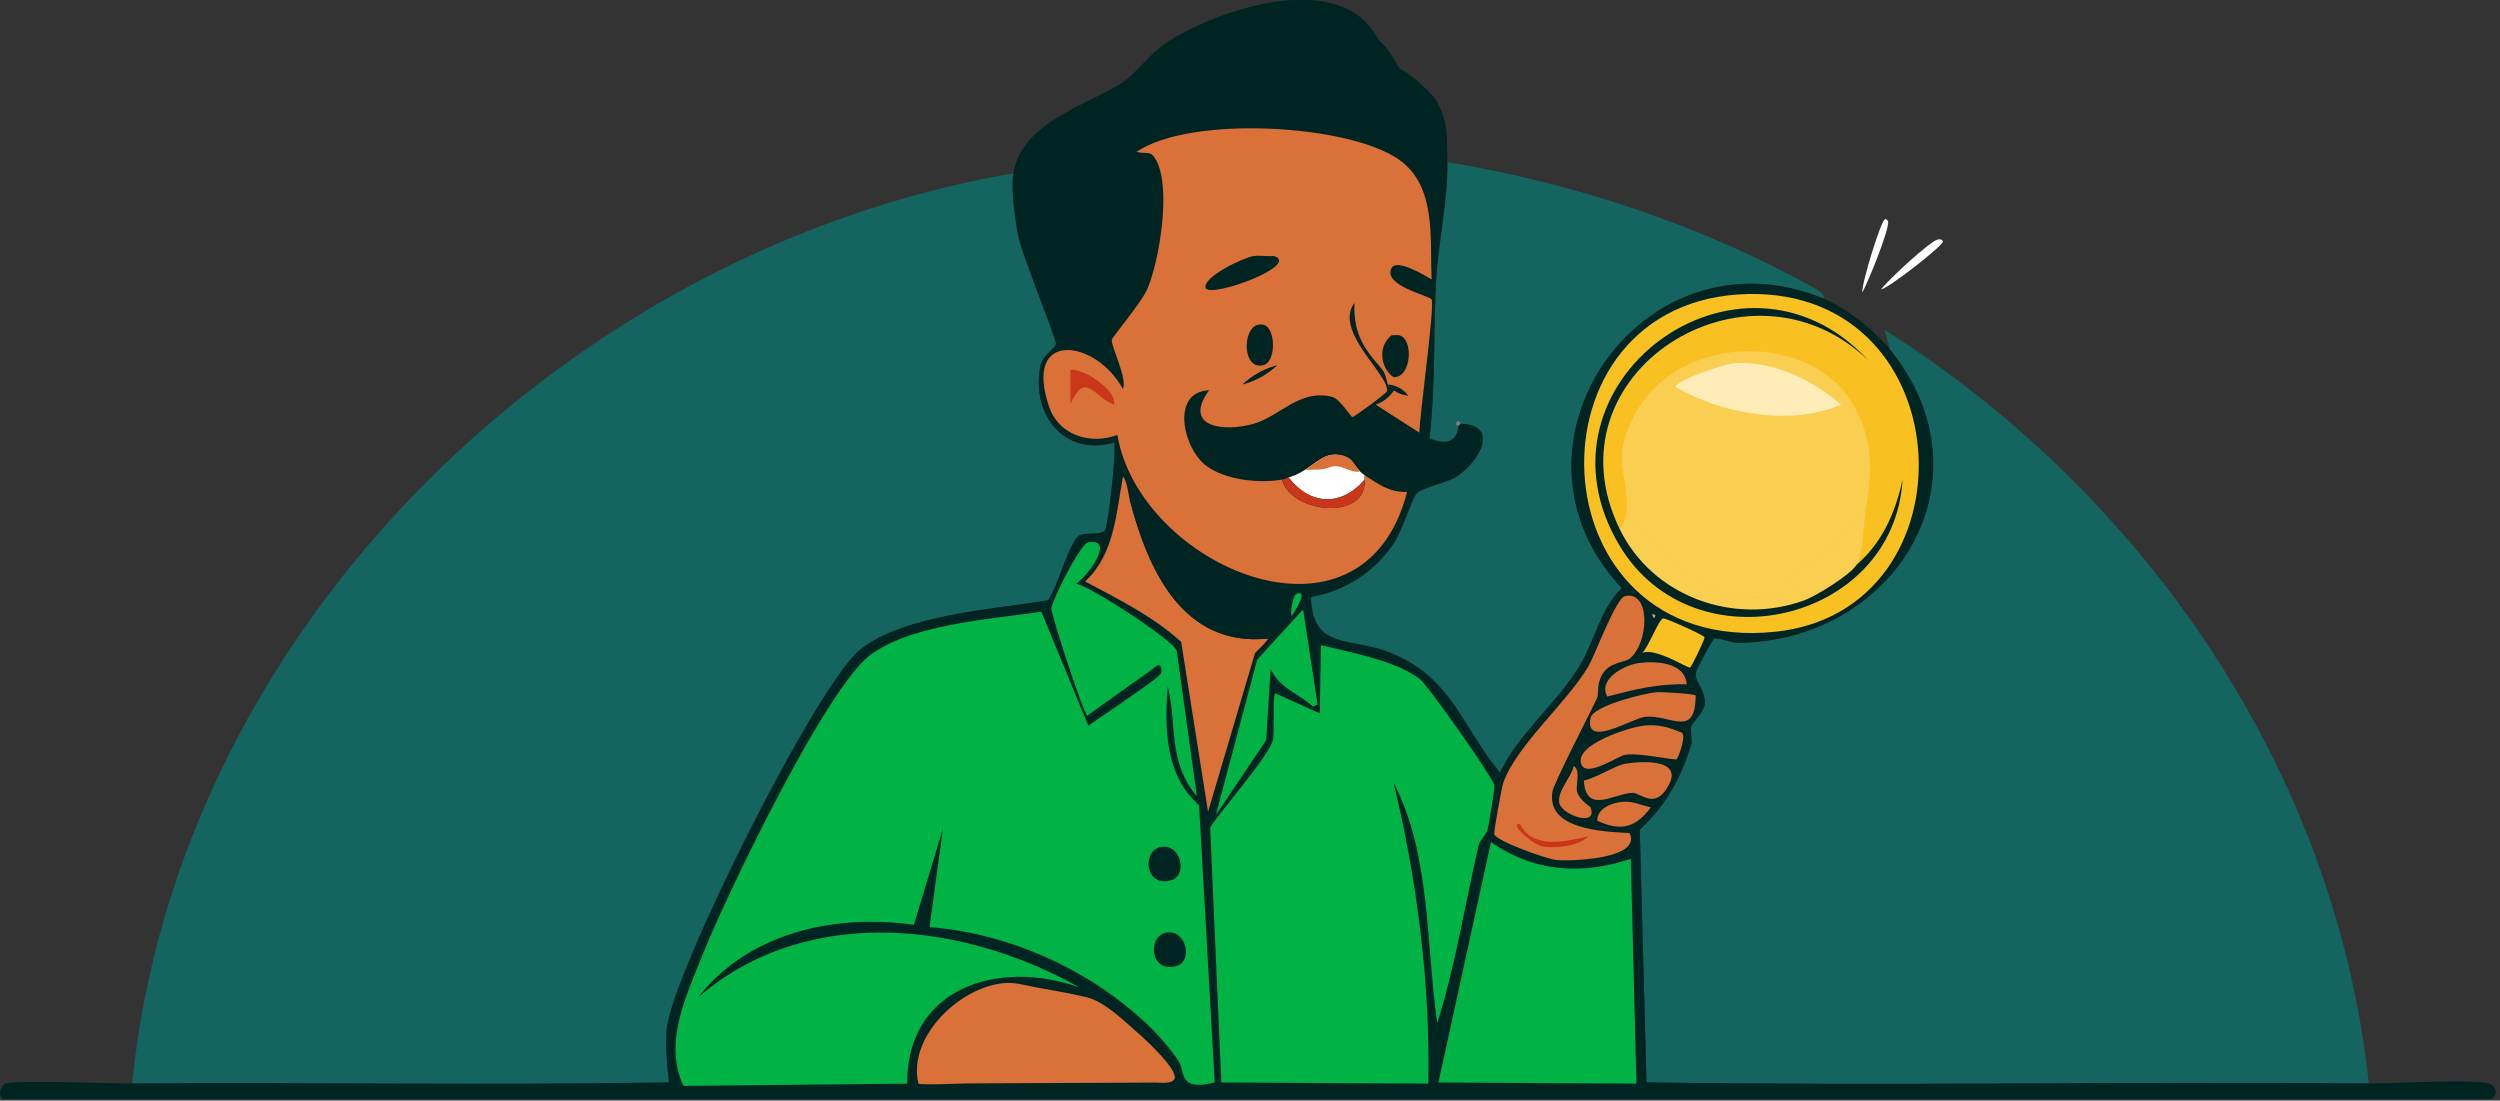<svg width="393" height="173" fill="none" xmlns="http://www.w3.org/2000/svg"><rect width="100%" height="100%" fill="#333333" stroke="none"/><g clip-path="url(#a)"><path d="M159.313 27.233c-.429 2.475.23 7.103.705 9.67.59 3.203 6.069 16.321 5.977 17.233-.069.66-2.1 1.64-2.46 3.517-1.417 7.402 3.563 14.176 11.601 11.954.43.797-.896 12.95-1.409 13.716-.636.943-2.928.307-4.046.881-1.548.797-3.556 8.452-4.92 10.2-8.704 1.41-22.459 2.084-29.539 7.738-7.08 5.655-29.532 50.911-30.413 59.6-.276 2.697.077 5.747.353 8.437-28.122.475-56.267-.031-84.389.176 7.157-71.86 68.504-131.1 138.54-143.122zm213.08 143.107c-37.845-.33-75.722.398-113.575-.177l-1.057-39.73c4.229-3.901 6.444-8.1 8.084-13.364.207-.667-.199-2.107 0-2.812.184-.636 1.969-2.245 2.107-3.517.245-2.184-1.548-3.448-1.41-4.92.038-.367 2.605-5.356 2.988-5.448.468-.115 3.004.705 3.518.705 25.141-.207 40.404-25.9 24.083-46.06l-.881-3.164c41.11 25.96 70.94 69.561 76.128 118.494l.015-.007zM286.597 46.926c-28.475-11.655-52.619 23.302-31.647 45.539-3.295 3.072-4.329 8.444-6.682 12.306-3.54 5.816-9.44 10.383-12.482 16.704-6.199-7.601-7.663-15.187-17.578-18.988-6.023-2.306-11.908-.322-12.13-8.612 5.487-1.066 9.816-3.801 13.011-8.437 1.318-1.908 2.72-6.674 3.517-7.74.797-1.064 4.613-1.723 6.153-2.635 3.502-2.084 7.288-8.237.882-8.437-.039 0-.345-.889-.705-.176-.246.483.352.498.352.529-.245 2.398-1.847 3.134-4.574 1.93.98-8.283.59-16.658 1.057-24.964.345-6.16 1.847-12.176 1.755-18.46 19.884 3.273 39.891 9.909 57.492 19.694.268.145 2.222 1.195 1.579 1.754v-.007z" fill="#146460"/><path d="M229.632 66.611l-.352.352s-.598-.045-.353-.528c.36-.713.667.176.705.176z" fill="#757B89"/><path d="M227.526 25.47c.092 6.284-1.41 12.307-1.755 18.46-.467 8.306-.076 16.681-1.057 24.964 2.72 1.196 4.322.46 4.574-1.93l.353-.353c6.406.207 2.628 6.352-.881 8.436-1.541.92-5.349 1.571-6.153 2.636-.805 1.066-2.2 5.824-3.518 7.74-3.195 4.635-7.524 7.371-13.011 8.436.223 8.291 6.107 6.307 12.13 8.613 9.923 3.801 11.379 11.387 17.578 18.988 3.042-6.322 8.942-10.889 12.483-16.705 2.352-3.862 3.386-9.233 6.681-12.306-20.972-22.229 3.173-57.193 31.647-45.538 3.601 1.47 8.107 5.072 10.551 8.084 16.322 20.167 1.058 45.852-24.083 46.059-.514 0-3.05-.82-3.517-.705-.383.1-2.95 5.081-2.989 5.449-.138 1.478 1.648 2.743 1.41 4.919-.145 1.272-1.931 2.881-2.107 3.517-.199.705.207 2.146 0 2.812-1.648 5.264-3.854 9.464-8.084 13.364l1.057 39.73c37.846.575 75.73-.153 113.575.177 3.671.03 16.352-.728 18.812 0 1.241.367 1.578 1.846.352 2.459H.552c-1.027-.49-.46-2.153.353-2.459 1.44-.552 16.842.023 19.869 0 28.121-.207 56.266.298 84.388-.177-.276-2.697-.628-5.739-.352-8.436.888-8.697 23.654-54.205 30.412-59.6 6.759-5.394 20.835-6.33 29.54-7.74 1.371-1.746 3.379-9.401 4.919-10.198 1.119-.575 3.41.061 4.046-.881.513-.759 1.839-12.912 1.41-13.716-8.038 2.222-13.027-4.552-11.601-11.954.36-1.877 2.39-2.85 2.459-3.517.092-.904-5.386-14.03-5.976-17.233-.476-2.567-1.127-7.195-.705-9.67 1.432-8.291 12.099-10.743 17.401-14.414 1.947-1.348 4.184-4.528 7.035-6.329 8.321-5.272 27.47-11.479 33.048 0-13.11-2.973-27.57-1.073-39.033 5.977 9.203-2.912 18.72-5.065 28.482-4.575l5.624 11.954c.521-4-.896-7.67-1.931-11.425 6.789.322 6.966 2.613 8.437 8.437.904 3.585-.674 7.823 4.222 9.14.529-2.283-4.046-14.022-3.87-14.765.537-2.222 6.376 3.44 7.035 4.575 1.931 3.318 1.701 6.023 1.754 9.67l.008.03z" fill="#002422"/><path d="M158.432 154.516c1.456-.03 3.035.445 4.46.698 2.651.482 5.341.927 7.954 1.555 2.896.697 6.176 4.008 8.451 5.985.974.85 5.862 5.417 5.349 6.796-.345.92-2.23.621-3.042.629l-8.383.038-21.034.092c-.475 0-7.747.306-7.808.031-1.808-7.586 7.042-15.678 14.069-15.824h-.016zm19.165-75.944c2.835 10.874 8.275 23.218 21.8 21.8-.605.866-1.372 1.541-2.107 2.284l-7.387 24.965-4.222-26.72c-4.46-4.023-9.862-6.712-15.119-9.494 4.629-4.191 4.905-10.789 5.977-16.528.698.942.79 2.674 1.058 3.693z" fill="#D97138"/><path d="M199.397 100.372c-13.525 1.418-18.965-10.926-21.8-21.8 2.26 1.418 3.433 4.176 5.448 5.977 5.402 4.82 12.927 7.395 19.869 8.965.191 4.161-1.923 4.583-3.517 6.858z" fill="#002422"/><path d="M214.514 74.703c.008.23-.015.475 0 .705-3.686 4.283-8.559 4.03-11.953-.353 4.206-1.172 5.524-5.264 9.67-2.812.498.291 1.157 1.755 2.283 2.46z" fill="#fff"/><path d="M203.794 93.338c2.146-.682-.552 3.096-.705 3.517-.375-.168.161-3.34.705-3.517z" fill="#00B344"/><path d="M201.503 75.408c1.639 5.47 13.493 6.39 13.011 0-.016-.23.007-.475 0-.705 2.237 1.41 3.777 2.682 6.682 2.636-6.935 26.957-42.083 11.685-45.539-8.966-4.192 1.564-9.188.1-10.728-4.398-4.199-12.298 7.379-10.628 11.601-2.812.713-1.732-1.915-6.781-1.754-7.74.084-.482 4.704-5.869 5.624-8.083 1.893-4.537 3.693-15.663 1.41-20.046-.943-1.808-1.395-.98-3.165-1.41 8.414-5.793 33.432-4.375 41.317 1.234 5.908 4.207 4.774 12.322 5.095 18.812-.942-.552-5.555-3.387-6.329-1.755-1.325 2.782 6.038 4.276 6.329 4.92.499 1.087-1.908 18.221-1.931 20.918l-6.858-4.398c8.445-3.073 2.506-21.28.529-6.153-2.758-2.996-4.061-5.663-3.869-9.847-3.395 4.422 5.67 11.494 5.095 13.893-.076.33-5.111 4.06-5.448 4.046-.222-.008-1.923-2.85-3.165-3.165-5.11-1.287-8.16 3.027-12.306 4.222-4.613 1.326-11.294.628-7.034-5.272-6.145.291-4.069 9.28-.352 11.954 2.996 2.16 8.199 2.728 11.777 2.107l.008.008z" fill="#D97138"/><path d="M214.513 75.408c.483 6.39-11.371 5.47-13.011 0 .567-.1.682-.246 1.057-.353 3.395 4.383 8.276 4.636 11.954.353z" fill="#C93619"/><path d="M197.112 40.244c1.034-.115 2.122.084 3.164 0 4.199 1.41-9.624 6.552-10.727 5.096-.682-1.786 6.16-4.943 7.563-5.096z" fill="#002422"/><path d="M168.277 58.175c1.839-.407 7.364 3.134 6.858 5.448-3.387-1.349-4.413-5.318-6.858-.177v-5.271z" fill="#C93619"/><path d="M234.383 132.364c6.682 4.712 14.337 5.218 21.977 2.636l.881 35.339-31.118-.176 8.26-37.799zm-29.539-36.566l2.283 14.942-.705.352c-2.275-2.069-5.379-2.965-6.681-5.977l-.705 11.249-7.908 11.778 6.505-24.436 7.211-7.908zm-33.753-10.552c4.306-.69-.153 5.44-1.931 6.506 2.322.437 15.218 8.858 15.823 10.551l3.165 22.858c-4.583-5.418-3.065-11.05-4.575-17.233-.529 6.559-.406 13.992 4.92 18.635l2.459 43.6c-1.586.33-4.076.958-4.835-.935-.368-.904-.291-1.501-.827-2.383-.537-.881-1.226-1.739-1.893-2.551-1.226-1.502-2.59-2.881-4.031-4.176a56.018 56.018 0 00-9.9-7.096c-7.141-4.046-15.156-6.613-23.34-7.287l2.107-15.471-4.574 15.118c-12.429-1.762-25.977 1.226-33.93 11.425 16.965-14.704 41.592-11.953 59.952-1.578-12.582-4.498-27.133-.084-27.072 15.118l-35.164.353c-3.195-6.713.46-14.245 2.989-20.567 3.701-9.264 19.509-42.267 26.551-47.293 6.674-4.759 18.796-5.487 26.719-6.682l7.387 17.93c1.402-1.034 11.248-7.54 11.425-8.26.099-.391.176-1.364-.529-1.234l-11.072 7.908c-.682-.574-5.709-15.953-5.625-16.88.115-1.31 4.544-10.169 5.801-10.376z" fill="#00B344"/><path d="M183.405 146.601c3.096-.483 4.115 4.436 1.632 5.218-4.268 1.341-4.766-4.735-1.632-5.218zm-.836-13.471c3.096-.483 4.115 4.437 1.632 5.218-4.268 1.341-4.766-4.735-1.632-5.218z" fill="#002422"/><path d="M207.657 101.422c4.629 1.134 11.647 2.398 15.471 5.272 1.379 1.034 11.54 15.555 11.778 16.704.114.552-.836 6.108-1.058 7.035-.176.743-1.203 1.586-1.41 2.459-2.145 9.31-3.632 18.827-6.505 27.954-1.786-12.445-.974-26.528-6.858-37.8 3.693 15.333 5.77 31.593 5.448 47.293l-32.528-.176-1.755-40.083c1.801-2.858 9.119-11.042 9.847-13.716.314-1.142-.069-6.605.352-7.387l7.034 3.165.177-10.728.007.008z" fill="#00B344"/><path d="M258.292 114.081c2.253-.268 3.946.191 5.977 1.057 1.003.215-.498 4.123-.705 4.222-.368.177-5.954-1.072-8.084-.705-1.18.207-5.962 3.564-6.858 1.579-1.418-3.157 7.632-5.916 9.67-6.153z" fill="#D97138"/><path d="M260.406 108.809c.651-.061 6.038.238 6.153.529-.054 6.835-3.923 2.973-7.908 3.341-2.023.183-9.624 5.088-8.613.176.391-1.916 8.406-3.862 10.376-4.046h-.008zm-4.927 11.249c2.713-.445 9.05-.751 6.858 3.34-2.191 4.092-4.398 1.15-5.8 1.234-2.958.176-7.203 3.425-7.563-1.931 1.823-.36 4.996-2.391 6.505-2.636v-.007zm2.107-15.824c2.674-.375 7.326-.13 7.563 3.341-4.506-.13-8.199.797-12.482 1.931-1.51-2.774 2.689-4.957 4.919-5.272z" fill="#D97138"/><path d="M261.456 97.208c.353-.061 6.437 2.636 6.506 2.988.046.261-2.039 4.659-2.284 4.743-.383.138-5.563-3.249-7.563-2.283.904-.628 2.628-5.326 3.341-5.448z" fill="#F8C021"/><path d="M255.126 126.034c1.671-.122 2.843.56 4.399.882-2.391 3.164-4.644 3.846-8.437 2.107-.084-1.939 2.352-2.866 4.046-2.989h-.008zm-7.73-5.624c1.157.728.245 2.996.528 4.046.376 1.372 2.054 2.306 2.108 2.46 1.21 3.233-4.583 1.172-4.92-.705-.337-1.878 1.931-4.061 2.284-5.801z" fill="#D97138"/><path d="M259.701 96.503l.529.176-.176.529-.177-.177-.176-.528z" fill="#D49F98"/><path d="M255.479 93.69c4.183-.827 3.632 7.602.705 9.847-.874.674-3.203.467-4.399 2.636-.781 1.433-.452 2.965-.705 3.517-.957 2.123-6.781 13.272-7.034 14.766-.996 5.992 8.046 6.268 12.13 6.505 1.954 4.054-9.111 4.475-11.601 4.223-1.356-.138-9.356-2.928-9.67-4.046-.115-.399 1.187-7.471 1.41-8.084 2.061-5.855 10.015-12.605 13.363-18.283 1.104-1.87 4.329-10.79 5.801-11.073v-.007z" fill="#D97138"/><path d="M238.951 129.552c2.076 4.053 7.111 2.704 10.727 1.931-1.509 1.532-5.272 1.938-7.21 1.578-1.54-.283-5.418-3.762-3.517-3.517v.008z" fill="#C93619"/><path d="M274.82 46.22c33.953-.673 35.984 49.823 4.222 53.095-38.206 3.931-40.29-52.374-4.222-53.094z" fill="#F8C021"/><path d="M293.279 80.327c-.344 2.322-.436 6.828-1.41 8.437-.973 1.609-6.428 4.965-8.26 5.624-11.057 3.992-23.846-.605-29.01-11.249.513-.337 1.011-1.969 1.057-2.46 6.69 6.636 12.076 14.69 23.034 13.012 5.348-.82 2.245-2.66 2.283-2.989.054-.406 5.824-3.486 6.858-4.398 2.253-1.985 3.081-4.575 5.448-5.977z" fill="#FACE51"/><path d="M254.598 83.14c5.165 10.65 17.954 15.248 29.011 11.248 1.831-.659 7.295-4.015 8.26-5.624 4.016-3.425 6.138-8.307 7.211-13.364-1.28 22.444-32.834 29.823-44.482 10.375-15.271-25.509 19.019-50.78 39.034-29.187-18.85-18.06-50.895 2.062-39.034 26.551z" fill="#002422"/><path d="M293.28 80.327c-2.368 1.402-3.196 3.992-5.449 5.977-1.034.912-6.804 3.992-6.858 4.398-.038.33 3.065 2.169-2.283 2.989-10.958 1.685-16.344-6.376-23.034-13.011.613-6.652-2.781-7.8 1.41-15.647 6.82-12.774 27.961-13.058 34.459-1.058 3.172 5.854 2.636 10.483 1.755 16.352z" fill="#FACE51"/><path d="M272.361 57.117c6.176-.536 12.49 2.506 17.057 6.506-7.847 3.379-18.774 1.51-26.022-2.813 0-1.011 7.7-3.578 8.965-3.693z" fill="#FFECB6"/><path d="M218.867 60.994c.376.154.789.26 1.027.629.222.33.421.528.72.199.299-.33.521-.736.736-1.111.437-.774.689-1.655.781-2.536.154-1.495-.107-2.997-.421-4.468a29.753 29.753 0 00-.705-2.712c-.153-.498-.36-1.027-.789-1.318-.575-.383-1.395-.207-1.916.252-.521.46-.804 1.12-1.019 1.778a14.084 14.084 0 00-.713 4.33c0 .46.008 1.019.238 1.425.061.1.13.2.199.291.207.268.445.529.59.843.146.33.261.674.36 1.019.092.314.146.805.368 1.05.146.16.337.26.544.345v-.016z" fill="#D97138"/><path d="M178.983 10.812c1.165-1.096 2.675-1.74 4.177-2.299a57.413 57.413 0 0115.693-3.448c1.67-.123 3.348-.176 5.026-.23 1.663-.054 3.326-.1 4.989-.13 2.942-.054 6.183.061 8.352 2.053 1.341 1.234 2.046 2.996 3.088 4.49.912 1.303 2.092 2.407 2.904 3.763 1.693 2.805 1.64 6.291 1.532 9.563-.015.437-.038.904-.26 1.28-.437.712-1.479.827-2.253.505-.774-.322-1.364-.95-2-1.502-2.337-2.007-5.394-2.919-8.352-3.777a774.723 774.723 0 00-10.222-2.92c-2.038-.559-4.092-1.103-6.191-1.387-2.675-.367-5.379-.321-8.077-.275-2.919.053-5.839.1-8.758.153-.705.015-1.425.023-2.084-.207-.659-.23-1.272-.759-1.395-1.448-.191-1.042.751-1.334 1.425-1.809.943-.651 1.587-1.593 2.414-2.375h-.008zm16.336 49.631a12.507 12.507 0 015.456-3.02 12.501 12.501 0 01-5.456 3.02zm22.873 0c1.311.122 2.391.712 3.188 1.754-1.31-.115-2.383-.712-3.188-1.754z" fill="#002422"/><path d="M210 73.293c.981.023 1.893.636 2.874.812.199.038.781.115.919-.038-.352-.353-.621-.782-.919-1.188a4.871 4.871 0 00-.384-.483c-1.057-1.134-3.126-1.15-4.429-.49-.314.16-.605.36-.896.552l-1.073.728c-.099.068-.781.65-.881.612.375.146 1.011.008 1.425.016.575.015 1.165 0 1.724-.153.468-.123.927-.33 1.41-.368.077 0 .153-.008.238 0H210z" fill="#D97138"/><path d="M219.879 52.688c-.337-.061-.751.038-1.104 0-2.191 1.724-1.846 5.057.276 6.613 2.904.107 3.203-6.2.828-6.613zm-21.256-1.632c-3.387-.82-3.663 7.325 0 6.337 2.031-.544 1.946-5.87 0-6.337z" fill="#002422"/><path d="M305.407 37.991c.053.613-8.322 7.18-9.717 7.525 1.035-1.448 7.793-7.663 8.912-7.862.36-.061.766-.054.805.337zm-8.589-3.164c.161 1.363-3.126 9.448-4.061 11.149-.146-1.387 2.942-11.318 3.532-11.471.161-.269.521.26.529.322z" fill="#fff"/></g><defs><clipPath id="a"><path fill="#fff" d="M0 0h392.325v172.807H0z"/></clipPath></defs></svg>